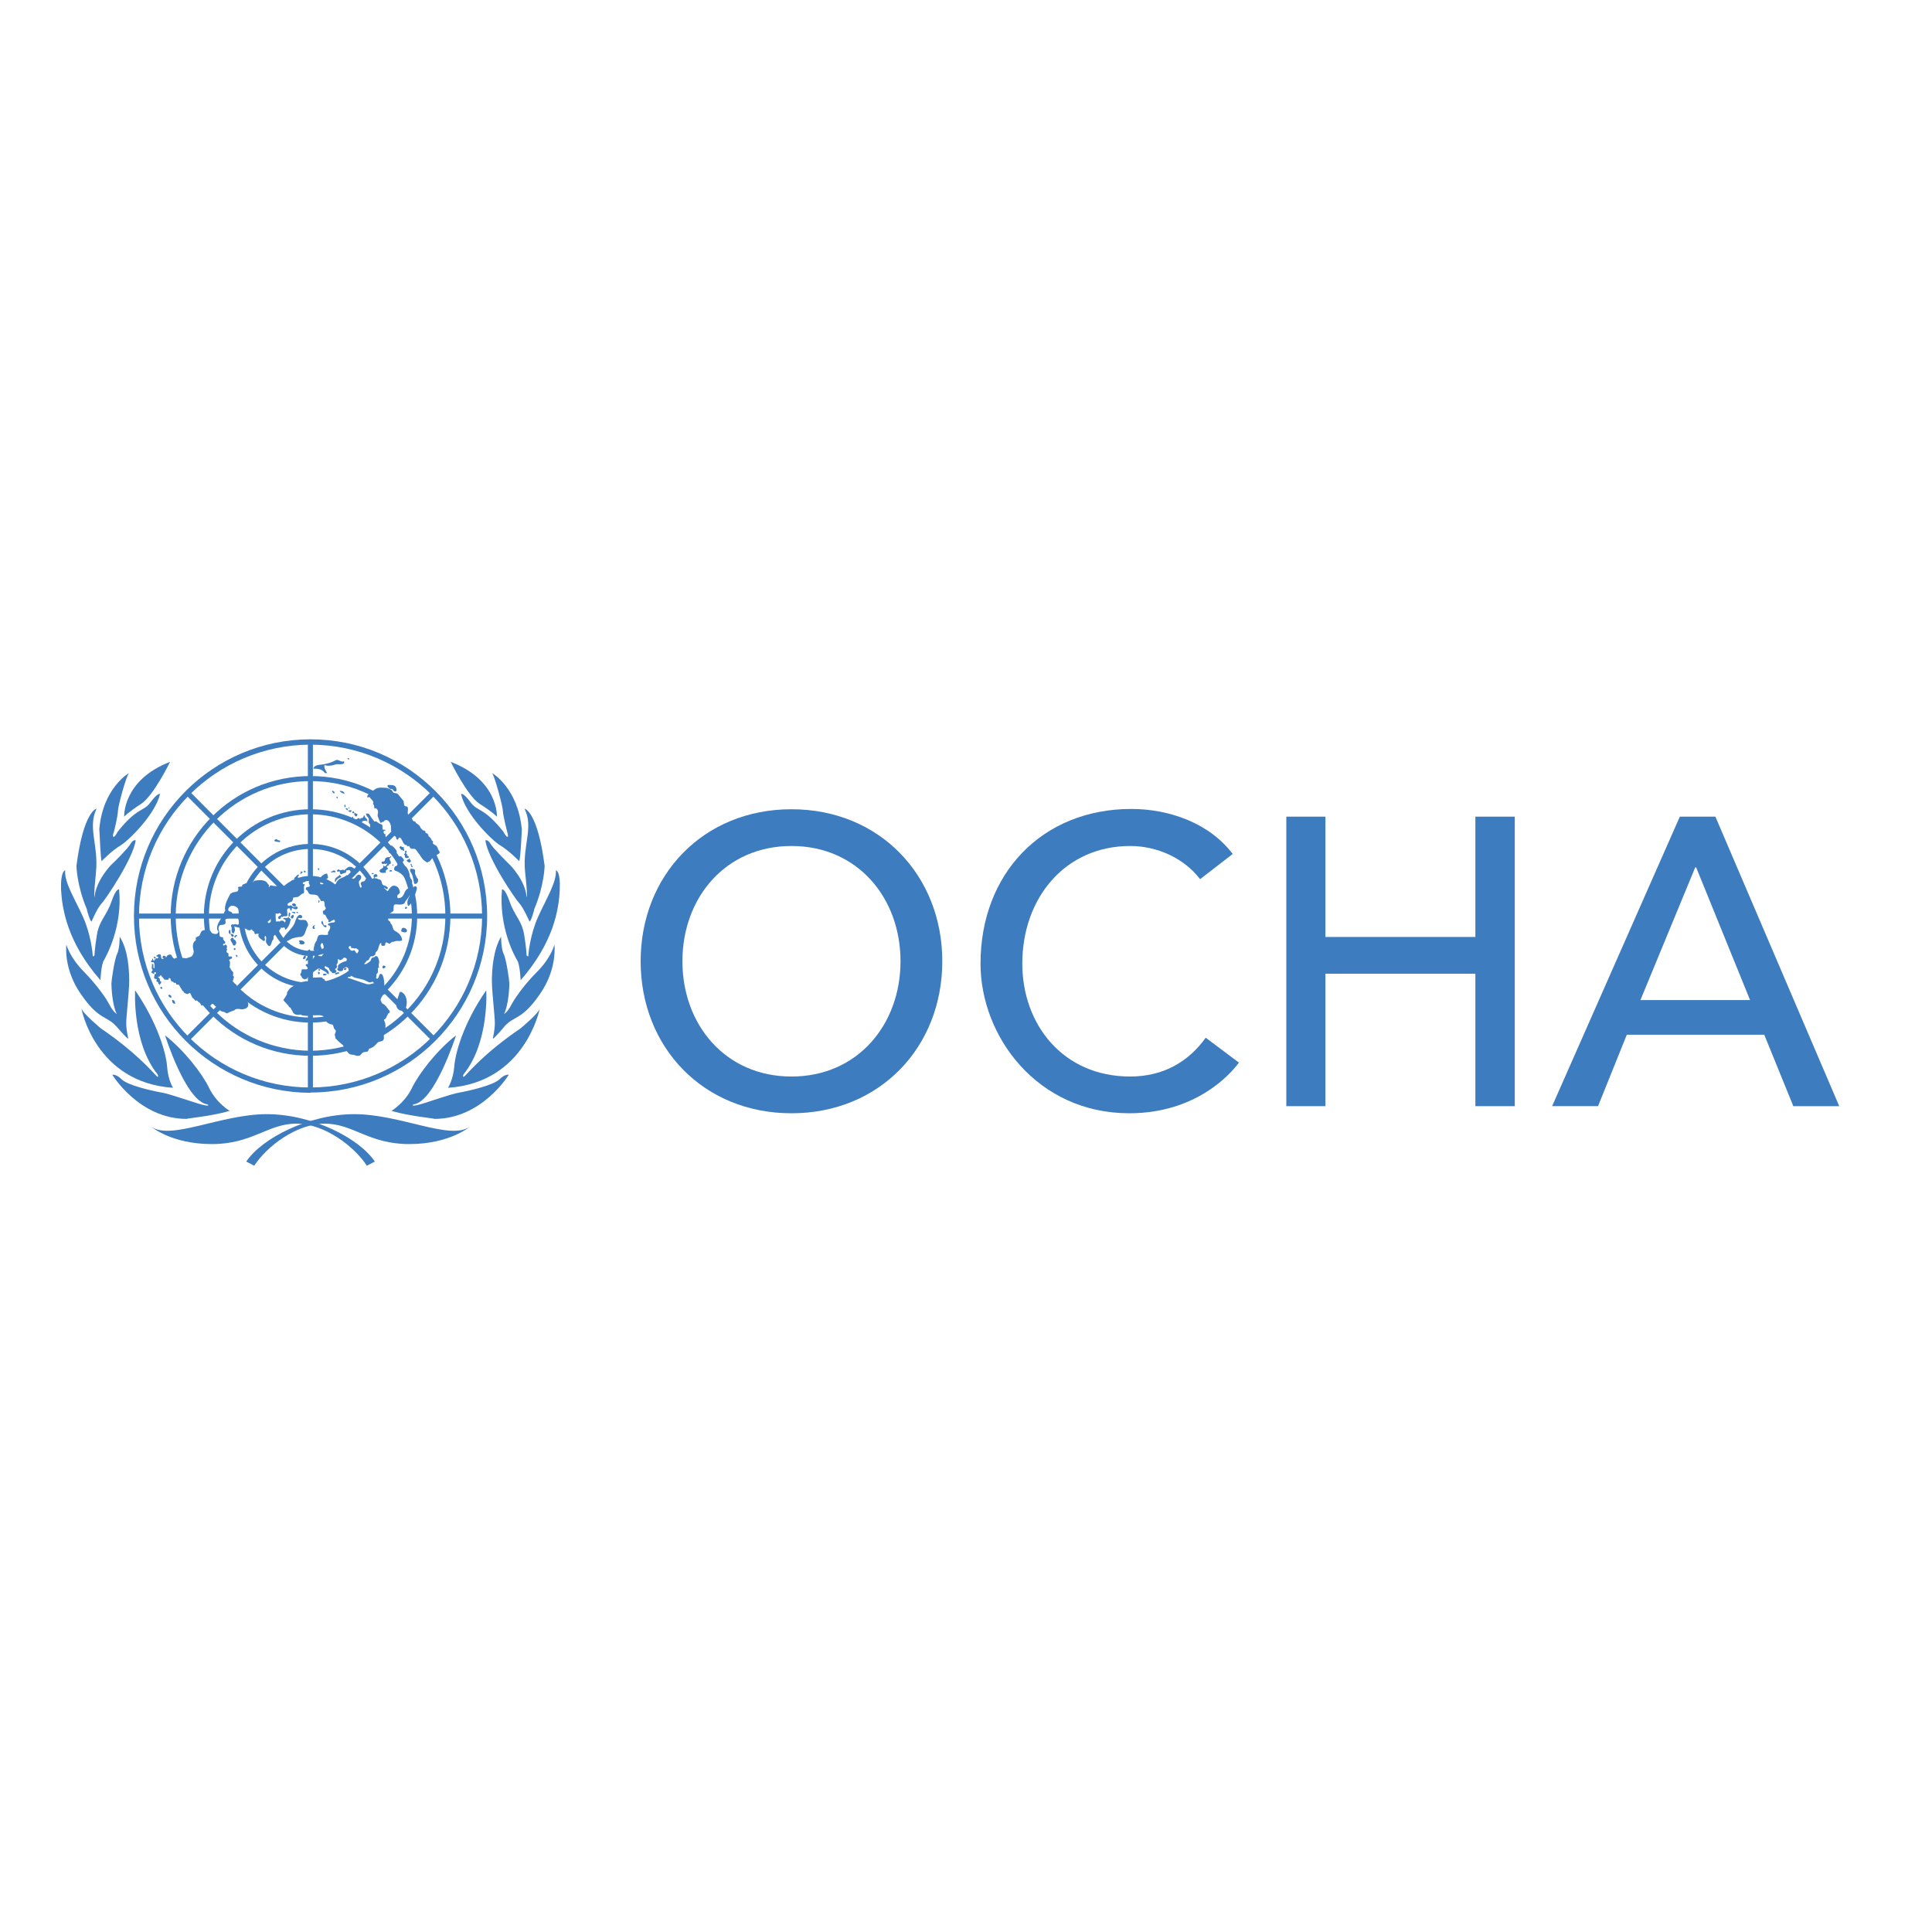 <?xml version="1.0" encoding="utf-8"?>
<!-- Generator: Adobe Illustrator 19.2.1, SVG Export Plug-In . SVG Version: 6.00 Build 0)  -->
<svg version="1.1" id="layer" xmlns="http://www.w3.org/2000/svg" xmlns:xlink="http://www.w3.org/1999/xlink" x="0px" y="0px"
	 viewBox="0 0 652 652" style="enable-background:new 0 0 652 652;" xml:space="preserve">
<style type="text/css">
	.st0{fill:#3E7CC0;}
</style>
<path class="st0" d="M216.2,324.4c0-29,21.1-51.3,50.9-51.3c29.8,0,50.9,22.4,50.9,51.3c0,29-21.1,51.3-50.9,51.3
	C237.3,375.7,216.2,353.4,216.2,324.4 M303.9,324.4c0-21.4-14.5-38.9-36.8-38.9c-22.3,0-36.8,17.5-36.8,38.9
	c0,21.4,14.5,38.9,36.8,38.9C289.4,363.3,303.9,345.8,303.9,324.4"/>
<path class="st0" d="M405,296.7c-5.5-7.2-14.6-11.2-23.6-11.2c-21.9,0-36.4,17.5-36.4,39.7c0,20.5,13.7,38.1,36.4,38.1
	c11.2,0,19.7-5,25.5-13.1l11.2,8.4c-2.9,4-14.6,17.1-37,17.1c-31,0-50.2-25.9-50.2-50.5c0-30.4,20.8-52.2,50.9-52.2
	c12.8,0,26.4,4.8,34.2,15.2L405,296.7z"/>
<polygon class="st0" points="434.1,275.6 447.3,275.6 447.3,316.2 497.9,316.2 497.9,275.6 511.2,275.6 511.2,373.3 497.9,373.3 
	497.9,328.6 447.3,328.6 447.3,373.3 434.1,373.3 "/>
<path class="st0" d="M566.9,275.6h12l41.8,97.7h-15.5l-9.8-24.1H549l-9.7,24.1h-15.5L566.9,275.6z M590.6,337.5l-18.2-44.8h-0.3
	l-18.5,44.8H590.6z"/>
<path class="st0" d="M91.3,309.1c0-7.5,6.1-13.5,13.5-13.5c7.5,0,13.5,6.1,13.5,13.5c0,7.5-6,13.5-13.5,13.5v-0.9v-0.8
	c6.5,0,11.8-5.3,11.8-11.8c0-6.5-5.3-11.8-11.8-11.8c-6.5,0-11.8,5.3-11.8,11.8c0,6.5,5.3,11.8,11.8,11.8v0.8v0.9
	C97.4,322.7,91.3,316.6,91.3,309.1"/>
<path class="st0" d="M80.5,309.1c0-13.4,10.9-24.3,24.3-24.3c13.4,0,24.3,10.9,24.3,24.3c0,13.4-10.9,24.2-24.3,24.3v-0.8v-0.9
	c12.4,0,22.6-10.1,22.6-22.6c0-12.5-10.1-22.6-22.6-22.6c-12.5,0-22.5,10.1-22.6,22.6c0,12.4,10.1,22.5,22.6,22.6v0.9v0.8
	C91.4,333.4,80.5,322.5,80.5,309.1"/>
<path class="st0" d="M68.8,309.1c0-19.9,16.1-36,36-36c19.9,0,36,16.1,36,36c0,19.9-16.1,36-36,36v-0.9v-0.8
	c18.9,0,34.2-15.3,34.2-34.3c0-18.9-15.3-34.2-34.2-34.3c-18.9,0-34.3,15.4-34.3,34.3c0,18.9,15.3,34.2,34.3,34.3v0.8v0.9
	C84.9,345.1,68.8,329,68.8,309.1"/>
<path class="st0" d="M57.6,309.1c0-26.1,21.1-47.2,47.2-47.2c26.1,0,47.2,21.1,47.2,47.2c0,26.1-21.1,47.2-47.2,47.2v-0.9v-0.8
	c25.1-0.1,45.5-20.4,45.5-45.5c0-25.1-20.4-45.5-45.5-45.5c-25.1,0-45.4,20.4-45.5,45.5c0,25.1,20.3,45.4,45.5,45.5v0.8v0.9
	C78.7,356.3,57.6,335.2,57.6,309.1"/>
<path class="st0" d="M45.2,309.1c0-32.9,26.7-59.6,59.6-59.6c32.9,0,59.6,26.7,59.6,59.6c0,32.9-26.7,59.6-59.6,59.6v-0.9V367
	c32-0.1,57.8-25.9,57.9-57.8c-0.1-32-25.9-57.8-57.9-57.9c-32,0.1-57.8,25.9-57.9,57.9c0,32,25.9,57.8,57.9,57.8v0.9v0.9
	C71.9,368.7,45.2,342,45.2,309.1"/>
<rect x="103.9" y="250.4" class="st0" width="1.7" height="46.1"/>
<polygon class="st0" points="62.7,268.2 63.9,267 96.4,299.6 95.2,300.8 "/>
<rect x="46.1" y="308.3" class="st0" width="46" height="1.7"/>
<polygon class="st0" points="62.7,350 95.2,317.5 96.4,318.7 63.9,351.2 "/>
<rect x="103.9" y="321.8" class="st0" width="1.7" height="46.1"/>
<polygon class="st0" points="113.1,318.7 114.4,317.5 146.9,350 145.7,351.2 "/>
<rect x="117.5" y="308.3" class="st0" width="46.1" height="1.7"/>
<polygon class="st0" points="113.1,299.6 145.7,267 146.9,268.2 114.4,300.8 "/>
<path class="st0" d="M95.7,313c0.5-0.1,0.4,0.4,0.6,0.7c0,0,0.1,0,0.2,0c0.8-0.8,1.3-1.8,1.5-3c0-0.1,0.2-0.2,0.2-0.2
	c-0.1-0.5-0.7-0.7-0.9-1.1c-0.3,0.8-1.1,0.1-1.7,0.5c0,0-0.1,0.2,0.1,0.3c0.2,0.1,0.5,0,0.6,0.2c0.1,0.2,0.1,0.6-0.1,0.8
	c0,0.1-0.2,0.1-0.2,0c-0.3-0.6-0.8-0.5-1.4-0.5c0.2,0.2-0.2,0.1-0.1,0.3c-0.8-0.2-1.5,0.1-2.2,0.2c-0.2,0-0.5-0.1-0.7-0.4
	c-0.3,0.3-0.6,0.8-1,0.7c-0.1-0.1-0.4-0.4-0.2-0.5c0.4-0.3,0.8-0.6,1-1c0.2-0.3,0-0.7,0.2-1c0.2-0.5,0.6-0.8,1-0.8
	c0.5,0,1.3,0.4,1.7-0.1c0.1-0.1,0.4,0.3,0.6,0.5c0.1,0.1,0,0.2-0.1,0.2c-0.3,0.3-0.7,0.3-0.9,0.7c-0.1,0.3,0,0.5,0.3,0.6
	c0.4,0.2,0.5-0.3,0.6-0.6c0.2-0.2,0.4,0,0.6,0c0-0.1,0-0.2,0-0.2c0.4-0.1,0.9-0.1,1.3-0.1c0.5,0,0.2-1,0.2-1.7c0-0.1,0-0.3,0-0.5
	c0-0.1,0-0.2,0.1-0.2c0.1-0.3,0.8-0.4,0.9-0.1c0,0.1,0,0.2,0.1,0.4c0,0.2,0.1,0.3,0.3,0.2c0.1,0,0.1-0.1,0.1-0.2
	c0.1-0.2,0-0.5,0.2-0.6c0.2-0.2,0.5,0.3,0.8,0.3c0.3,0.1,0.7,0.1,0.9-0.1c0.2-0.1,0.2-0.4,0-0.7c-0.1-0.1-0.3-0.2-0.3-0.1
	c-0.3,0.3-0.7,0.2-1,0.2c-0.3,0-0.4-0.4-0.7-0.5c-0.3-0.2-0.6,0.2-0.9,0.1c-0.3-0.2-0.5-0.4-0.3-0.7c0.1-0.1,0.3-0.3,0.5-0.4
	c0.4-0.2,0.8-0.2,1-0.5c0.2-0.3,0.3-0.6,0.3-1c0-0.2,0.2-0.2,0.3-0.2c0.5-0.2,0.9-0.1,1.3-0.2c0.5-0.2,0.8-0.6,1.2-0.9
	c0.2-0.1,0.4-0.3,0.7-0.3c0.1,0,0.2-0.3,0.2-0.3c0.1-0.7-0.1-1.4,0-2.2c0.1-0.2,0.4-0.3,0.2-0.6c0-0.1-0.4,0.1-0.4,0
	c-0.2-0.2-0.3-0.4-0.1-0.6c0.2-0.2,0.6,0,0.7-0.3c0.3-0.4,0.1-1-0.3-1.2c-0.4-0.2-0.8,0.2-1.3,0.1c0.1,0.2-0.2,0.2-0.3,0.2
	c-0.6,0.2-0.6-0.5-0.5-0.9c0-0.1,0.1-0.1,0.1-0.1c0.1,0,0.2-0.2,0.2-0.4h-0.4c-0.5,0.3-0.7,0.8-1.2,1.1c-0.1,0-0.1,0.2,0,0.2
	c0,0.1,0.1,0.2,0.2,0.1c0,0.3,0.1,0.8-0.4,0.7c-0.1,0-0.1-0.2-0.1-0.2c-0.1-0.1-0.5-0.2-0.5,0c-0.1,0.4,0.7,0.5,0.5,0.9
	c-0.3,0.5-1,0.6-1.6,0.8c-1.2,0.5-2.4,0-3.7,0.2c-0.7,0.1-1.4,0-2.1-0.2c-0.5-0.1-0.6,0.3-0.8,0.7c0-0.1,0-0.2-0.1-0.1
	c0-0.3,0.1-0.5,0.1-0.7c0-0.2-0.4-0.2-0.4-0.4c-0.8-1.6-2.9-1.3-4.4-1.1c-0.3,0-0.4,0.3-0.6,0.5c-0.3,0.3-0.7,0-1.1,0.2
	c-0.1,0.1-0.2,0.3-0.3,0.4c-0.5,0.1-1-0.4-1.3-0.1c-0.3,0.2-0.6,0.2-0.9,0.4c-0.1,0.1-0.1,0.3-0.1,0.5c0,0.1-0.2,0.1-0.3,0.1
	c-0.4,0.1-1.1-0.1-1.1,0.5h0.1c0.2,0.5-0.1,1.1-0.5,1.2c-0.5,0.2-1.1,0.1-1.6,0.4c-0.2,0.1-0.6,0.3-0.7,0.6c-0.8,1.5-1.6,3-1.7,4.7
	v0.2c0,0.1,0.2,0.2,0.2,0.2c-0.8,1.8-1.3,2.7-2.3,4.3c-0.4,0.7-0.9,2.3-0.2,2.9c0.3,0.3-0.2,1-0.7,1c-0.6,0-1.5-0.1-1.7-0.8
	c-0.1-0.3-0.6-0.4-1-0.4h0l-0.3-0.1c-0.5,0-1-0.1-1.4,0.1c-0.7,0.2-0.8,1-1.1,1.6c-0.2,0.5-1.1,0.4-1.3,0.9
	c-0.1,0.2,0.1,0.6-0.1,0.9c-0.1,0.2-0.4,0.2-0.5,0.4c0,0.1-0.1,0.3-0.2,0.4c-0.2,0.7-0.3,1.3-0.1,1.9c0,0.2,0,0.4,0.1,0.5
	c0.2,0.7,0,1.3-0.4,1.9c-0.5,0.6-1.3,0.6-2,0.9c-0.3,0.1-0.7-0.2-1.1-0.1c-0.8,0.1-1.7-0.2-2.5,0c0,0-0.2,0.1-0.3,0.2
	c-0.4,0.1-0.5-0.3-0.8-0.5c-0.2-0.3-0.3-0.7-0.5-0.8c-0.5-0.2-1.1,0.1-1.5,0.5c0.2,0,0,0.2,0.2,0.2c-0.5,0-0.9,0.5-1.4,0.7
	c-0.5,0.3-0.7-0.6-0.7-1.2c0-0.3-0.5-0.5-0.9-0.3c-0.1,0.1-0.2,0.1-0.2,0.3c-0.1,0-0.2-0.2-0.3,0c-0.4,0.4,0.3,0.4,0.5,0.6
	c0.1,0.1,0,0.3-0.2,0.4c-0.2,0.1-0.5-0.1-0.5,0c-0.1,0.3-0.3,0.4-0.5,0.3c0,0.1,0,0.1,0,0.2c0,0.1,0.1,0.1,0.1,0.1
	c-0.2,0.1-0.4,0.2-0.5,0.1c-0.2-0.1-0.1-0.4-0.2-0.6c-0.1,0-0.2,0-0.2,0.1c-0.1,0.4,0,0.5-0.4,0.6c0.1,0.1-0.1,0.4,0.1,0.5
	c0.2,0.1,0.5-0.1,0.7,0c0.3,0.3,0.3,0.8,0.4,1.3c0,0-0.1,0.1-0.1,0.1c0.1,0.2,0.1,0.9-0.2,0.6c-0.4-0.3,0.1-0.9-0.2-1.3
	c-0.1-0.1-0.3,0-0.5,0c0.3,0.6-0.3,1.3,0.3,1.9c0.2,0.3-0.7,0.6-0.3,1c0.2,0.1,0.5,0.3,0.8,0.4c0.1,0,0-0.4,0-0.4
	c0-0.2,0.5-0.3,0.6-0.1c0.1,0.1,0.1,0.3,0.1,0.5c-0.2-0.1-0.4,0-0.6,0.1c0.2,0.4-0.1,0.7-0.1,1.1c0,0.1,0.1,0.2,0.1,0.3
	c0.1,0.3,0.6,0,0.8,0.3c0.1,0.2-0.2,0.4-0.1,0.7c0.1,0.2,0.4,0.1,0.5,0.2c0.2,0.1,0.1,0.4,0.1,0.6c0.2,0,0.5,0.2,0.4,0.4
	c0.2,0.1,0.3-0.2,0.2-0.4c0.5,0,0.3-0.5,0.4-0.8c-0.2,0.1-0.2-0.2-0.4-0.1c-0.1-0.3,0-0.6-0.1-0.8c-0.1-0.3-0.5-0.3-0.6-0.7
	c0.4,0.1,0.6,0,0.8-0.4c0.1-0.2,0.4,0.1,0.5,0.3c0.1,0.1,0,0.1,0,0.2c0.3-0.1,0.3,0.2,0.4,0.3c0.3,0.2,0.3,0.5,0.6,0.6
	c0.5,0.1,0.9,0.1,1.3,0c0-0.2,0-0.4,0.1-0.5c0.2-0.2,0.3,0.2,0.6,0.2c-0.1,0.4,0.1,0.8,0.5,1c0.1,0,0.2,0,0.3,0
	c0.1,0.1,0.2,0.4,0.4,0.4c0.1,0,0.3-0.1,0.4,0c0.2,0,0.2,0.2,0.3,0.5c0,0,0.1,0.1,0.1,0.1c0.4-0.1,0.9,0,1,0.4
	c0.2,0.5,0.6,0.9,0.8,1.4c0.1,0.3,0.5,0.4,0.6,0.6c0,0.2,0.1,0.3,0.2,0.3c0.3,0.3,0.7,0.4,1.1,0.5c0.1,0,0.4-0.2,0.6-0.4
	c0.1,0,0.3,0.1,0.3,0.1c0.4,0.6,0.5,1.5,1.1,1.8c0.3,0.2,0.4,0.6,0.7,0.7c0.2,0.1,0.4-0.2,0.6,0c0.1,0.1,0.2,0.4,0.3,0.4
	c0.4,0.2,0.8,0.5,0.9,1c0,0.1,0.1,0.2,0.2,0.2c0.4,0,0.7-0.2,1,0c0.3,0.3,0.7,0.4,0.9,0.7c0.1,0.1,0.3,0.2,0.4,0.1
	c0.1-0.1,0.1-0.4,0.1-0.5c0.1-0.2,0.4-0.2,0.6-0.2c0.3-0.1,0.3-0.6,0.6-0.6c0.5-0.1,0.7,0.5,1.1,0.8c0,0,0.2,0.1,0.2,0.1
	c0.4,0.2,0.2,1,0.8,1.1c0.6,0,0.9,0.6,1.5,0.6c0.4,0.1,0.8,0.2,1.1,0.5c0.1,0.1,0.3,0.1,0.5,0c0.2-0.1,0.4-0.2,0.6-0.3
	c0.5-0.3,1.2-0.4,1.8-0.7c0.1-0.1,0.2-0.3,0.4-0.3c0.9-0.4,1.9,0.3,2.8-0.1c0.2-0.1,0.5-0.1,0.8-0.3c0.6-0.4,0.7-1.1,0.5-1.8
	c-0.4-1-0.7-2-1.4-2.8c-0.3-0.5-0.8-0.7-1.2-1.1c-0.1-0.1-0.4-0.1-0.6-0.2c-0.4-0.2-0.3-0.6-0.2-0.9c0-0.1-0.4-0.1-0.5-0.3
	c-0.1-0.2,0-0.5,0-0.7c0-0.1-0.1-0.2-0.2-0.2c-0.5-0.1-1-0.3-1.5-0.3c-0.2,0-0.3-0.1-0.5-0.2c-0.1-0.1,0-0.2,0.1-0.3
	c0.3-0.3,0.7-0.4,1.1-0.6c-0.1-0.2-0.2-0.5,0-0.5c0.2-0.2,0.1-0.6,0.1-0.8c0-0.1-0.1-0.2-0.3-0.2c0-0.5,0.3-0.9,0-1.3
	c-0.3-0.4-0.7-0.6-0.8-1.2c0-0.1-0.3-0.2-0.3-0.3c0-0.6,0.2-1.3,0.1-1.9c-0.1-0.3-0.4-0.6-0.2-0.7c0.1-0.1,0.3-0.2,0.5-0.3
	c0.4-0.1,0.6-0.5,0.3-0.7c-0.2-0.3-0.6,0-0.9-0.1c-0.1,0-0.2-0.1-0.2-0.3c-0.1-0.2,0.2-0.7-0.1-0.8c-0.2-0.1-0.4-0.2-0.5-0.4
	c-0.2-0.3,0-0.6,0.2-0.9c-0.1,0-0.1-0.2-0.2-0.1c-0.1-0.3,0.2-0.7,0.1-1c-0.1-0.3-0.3-0.6-0.7-0.5c0,0,0,0.1,0,0.1
	c-0.2,0.2-0.4,0.2-0.6,0.1c0-0.1,0-0.2,0-0.4c0.1-0.2,0.4-0.1,0.6-0.2c0.3-0.3,0-0.7-0.1-0.8c-0.4-0.4-0.6-0.7-0.5-1.3
	c-0.5,0-1.3-0.1-1.2-0.8c0-0.6-0.1-1.2-0.3-1.8c-0.1-0.4-0.1-0.9,0.2-1.2c0.1-0.1,0.2-0.3,0.3-0.3c0.6-0.1,1.4,0,1.8-0.6
	c0.2-0.4-0.3-1.1,0.1-1.4c0.6-0.5,1.6-0.2,2.4-0.6c0.2-0.2,0.2-0.5,0.1-0.8c-0.1-0.3-0.3-0.6-0.5-0.9c-0.3-0.4-0.9-0.2-1.1-0.6
	c-0.1-0.2-0.1-0.5,0-0.7c0.1-0.3,0.4-0.6,0.7-0.8c0.7-0.3,1.4-0.1,2,0.3c0.2,0.1,0.4,0.3,0.5,0.5c0.1,0.1,0.1,0.2,0.1,0.3
	c0.2,0.8,0.5,1.7,0.2,2.4c-0.1,0.3-0.4,0.4-0.4,0.8c0.2-0.2,0.3,0.1,0.3,0.2c0.1,0.5,0.5,1.3,0,1.6c-0.6,0.4-0.5-0.1-1.2,0
	c-0.3,0-0.5,0-0.5,0.2c0,0.2,0.3,0.5,0.4,0.6c1.4,0.4,2.2,0.5,3.7,0.7c0.3,0.1,0.6,0.5,0.9,0.5c0.3,0,0.6,0.2,0.9-0.2
	c0.1-0.1,0.4,0,0.4,0.1c0.1,0.3,0.2,0.3,0.4,0.4c0.5,0.2,0.3,1.4,0.9,1c0.3-0.2,0.6,0,1-0.1c-0.4,0.5-0.2,1,0.2,1.4
	c0.3,0.4,0.7,0.5,1.1,0.9c0.3,0.3,0.7,0.2,0.7-0.2c0.1-0.5-0.4-1,0.2-1.4c0.6,0.8-0.2,1.8,0.4,2.6c0,0.1,0.1,0.1,0.1,0.2
	c0.3,0.3,0.5,0.7,0.9,0.7c0.2-0.1,0.4-0.4,0.5-0.7c0-0.1,0-0.2,0.1-0.2c0-0.3,0.2-0.4,0.2-0.7c0.1-0.4,0.6-0.6,0.5-1.1
	c0-0.1,0-0.3,0-0.4c0-0.5,0.7-0.9,1.2-0.8c0.2,0,0-0.1,0.2-0.2c0.2-0.2,0.2-0.7,0.4-1c0.2-0.2,0.4-0.5,0.5-0.7
	c0.1-0.1,0.3-0.3,0.2-0.5C95.5,313.3,95.5,313,95.7,313"/>
<path class="st0" d="M78.7,312c-0.2-0.2-0.4,0-0.6,0.1c-0.2,0.1-0.2,0.4-0.1,0.5c0.1,0.2,0.2,0.4,0.2,0.6c0,0.4-0.1,0.8,0,1.2
	c0.1,0.3,0.5,0.9,0.7,0.5c0.2-0.4,0.6-1,0.3-1.6C79.1,312.9,79.2,312.2,78.7,312"/>
<path class="st0" d="M77.9,315.5c0.1,0.2,0.1,0.2,0.2,0.4c0.1,0.3,0.7,0.2,0.8,0c0-0.1,0-0.4-0.2-0.5c-0.1-0.2-0.4-0.1-0.5-0.2
	c-0.1,0-0.2-0.2-0.3-0.1C77.9,315.2,77.9,315.4,77.9,315.5"/>
<path class="st0" d="M78.9,317.1c0-0.7-0.6-0.8-0.9-0.4c-0.5,0.4,0.1,1.2,0.5,1.8c0,0.1,0.1,0.3,0.2,0.5c0.2,0.2,0.6,0.1,0.7-0.1
	c0.1-0.2,0.2-0.3,0.3-0.5C79.8,317.9,79.5,317.1,78.9,317.1"/>
<path class="st0" d="M77.7,313.9c0-0.1-0.2-0.1-0.2-0.1c-0.2,0.1-0.3,0.3-0.3,0.5c-0.1,0.3,0,0.6,0.3,0.9c0.1,0.1,0.3,0,0.3-0.2
	C77.9,314.6,77.7,314.2,77.7,313.9"/>
<path class="st0" d="M79.4,316.4c0.1-0.1,0.3-0.2,0.2-0.4c0.2,0,0.3,0,0.4-0.2c0.1-0.1-0.1-0.2-0.1-0.3c-0.3-0.1-0.6,0.3-0.8,0.5
	C78.9,316.1,79.2,316.4,79.4,316.4"/>
<path class="st0" d="M78.9,320c0,0.3,0,0.5,0.2,0.6c0.1,0,0.3,0.1,0.3-0.1c0-0.2,0.2-0.4,0-0.5c0,0-0.1,0-0.1,0
	C79.2,319.8,79.1,320.1,78.9,320"/>
<path class="st0" d="M80,323c0.1-0.2,0.3-0.5-0.1-0.7c-0.1,0-0.3,0-0.4,0C79.6,322.6,79.8,322.9,80,323"/>
<path class="st0" d="M54.2,333.1c-0.1,0-0.1,0.4,0,0.5c0.1,0.1,0.4,0.1,0.6,0.1C54.7,333.4,54.7,332.8,54.2,333.1"/>
<path class="st0" d="M56.9,335.8c-0.2,0.4,0.3,0.9,0.9,0.9c0-0.2,0.1-0.5,0-0.6C57.5,335.8,57,335.5,56.9,335.8"/>
<path class="st0" d="M58.1,337.4c-0.1,0.8,0.2,1.3,1,1.4C59.1,337.9,58.8,337.5,58.1,337.4"/>
<path class="st0" d="M99,316.6c0.7-0.2,1.5-0.4,2.3-0.4c1.8-0.1,1.7-2.3,2.6-3.8c0.2-0.3-0.1-1.1-0.4-1.5c-0.6-1-2.5,0.1-2.9-0.9
	c-0.3-0.6,1.3,0.3,1.4-0.5c0-0.2-0.1-0.6-0.3-0.6c-0.2-0.2-0.7-0.2-0.9,0c-1,0.8-1.1,2.2-1.6,3.1c-1,1.8-2.8,3-3.8,5
	c-0.1,0.3,0.1,0.5,0.3,0.6C97,318.1,97.9,316.8,99,316.6"/>
<path class="st0" d="M106.3,312.2c-0.3,0.1-0.5,0.2-0.7,0.3c-0.1,0.3-0.2,0.7,0,0.9c0.1,0.1,0.5,0.1,0.6,0c0.2-0.2-0.1-0.5-0.3-0.6
	C106.1,312.7,106.3,312.5,106.3,312.2"/>
<path class="st0" d="M100.9,318.3c0.6,0.7,2,0.5,1.9-0.2c-0.2-0.6-1.1-0.9-1.8-0.7C100.5,317.6,101.7,318.1,100.9,318.3"/>
<path class="st0" d="M102.8,323.6c0.6-0.3,0.3-0.8,0.4-1.3c-0.6,0.2-0.9,0.7-1,1.3C102.3,323.6,102.5,323.7,102.8,323.6"/>
<path class="st0" d="M110.1,312.9c0.1,0,0.1-0.5,0-0.6c-0.1-0.1-0.4,0-0.6,0c-0.3-0.1-0.3-0.3-0.4-0.6c0-0.4-0.3-0.6-0.3-1
	c-0.4,0.2-0.4,0.7-0.3,0.9C109,312.1,109.3,313.1,110.1,312.9"/>
<path class="st0" d="M100.4,307.8c-0.3-0.2-0.5,0-0.3,0.3c0.1,0.1,0.4,0,0.6,0C100.6,308.1,100.6,307.9,100.4,307.8"/>
<path class="st0" d="M52.6,323.4c0.1-0.1-0.1-0.3-0.2-0.4c-0.2-0.2-0.4,0-0.5-0.2c0,0.2,0,0.3,0.1,0.5
	C52,323.5,52.4,323.6,52.6,323.4"/>
<path class="st0" d="M55.4,323.4c0.3-0.1,0.7-0.3,0.5-0.7c0,0-0.1,0-0.1,0c-0.5-0.3-1-0.2-0.9,0.4C54.8,323.3,55.1,323.6,55.4,323.4
	"/>
<path class="st0" d="M101.6,294.9c0.1-0.3,0.6-0.3,0.5-0.7c0-0.1-0.3-0.1-0.5-0.1c-0.2,0-0.1,0.3-0.1,0.5c-0.1,0-0.2,0-0.2,0.1
	C101.3,294.9,101.5,295,101.6,294.9"/>
<path class="st0" d="M103,294.4c0.1-0.1,0.3-0.3,0.1-0.4c-0.2-0.2-0.5-0.2-0.5-0.1C102.4,294.1,102.7,294.6,103,294.4"/>
<path class="st0" d="M98.6,305.1c-0.2,0.5,0.7,1,1.1,0.8c0.3-0.2,0.2-0.8-0.2-1C99.3,304.8,98.7,304.9,98.6,305.1"/>
<path class="st0" d="M99.6,308.3c0.2-0.2,0-0.4-0.2-0.5c-0.2-0.1-0.5-0.1-0.7,0c-0.1,0-0.1,0-0.2-0.1c-0.1,0.2,0.1,0.3,0.2,0.3
	C99.1,308,99.3,308.4,99.6,308.3"/>
<path class="st0" d="M98.3,309.1c-0.2,0.1-0.2,0.6,0,0.8c0.3,0.1,0.6,0.1,0.7-0.3c0.1-0.3,0.3-0.6,0-0.8
	C98.8,308.6,98.6,308.9,98.3,309.1"/>
<path class="st0" d="M97.5,308c0,0.4-0.2,0.8-0.1,1.2c0.1,0.2,0.4,0.2,0.4,0c0.1-0.4,0-0.7,0.3-0.9c-0.1,0-0.2-0.2-0.2,0.1
	c0-0.1,0.1-0.2,0-0.2C97.8,307.9,97.7,308,97.5,308"/>
<polygon class="st0" points="102.9,330.6 103,330.6 103,330.6 "/>
<path class="st0" d="M128.6,336.6c0,0,0-0.1,0-0.1c0,0.1-0.1,0.1-0.2,0.1C128.5,336.6,128.6,336.6,128.6,336.6"/>
<path class="st0" d="M105.1,321.1c-0.2,0.1-0.1-0.1-0.2-0.2c-0.1-0.1-0.3-0.1-0.3-0.4c-0.1-0.3-0.4,0.2-0.7,0.2c0,0-0.1,0.1-0.1,0.2
	c0.3,0.4-0.1,0.5-0.3,0.7c-0.1,0.3,0.3,0.3,0.4,0.6c0.1,0.3-0.2,0.6-0.2,1c-0.1,0.1-0.2,0.2-0.4,0.5c0,0-0.2,0.3-0.1,0.5
	c0.3,0.3,0.7-0.3,1-0.4c0.3,0,0.3,0,0.5-0.2c0.3-0.2,0.6-0.3,0.7-0.6c0-0.1-0.5-0.2-0.6-0.2c0.2-0.6-0.1-0.7,0-1.4
	C104.8,321.4,105.1,321.1,105.1,321.1"/>
<path class="st0" d="M107.5,328.8c0,0,0.2,0,0.2,0c0.2-0.2,0.3-0.5,0.1-0.7c-0.1-0.2-0.5-0.2-0.5,0.1
	C107.3,328.4,107.4,328.6,107.5,328.8"/>
<path class="st0" d="M107.9,327.6c0.2,0,0.1-0.3,0-0.5c-0.1-0.1-0.3-0.1-0.3-0.1C107.4,327.4,107.5,327.7,107.9,327.6"/>
<path class="st0" d="M110.3,328.8c-0.1,0-0.1-0.1-0.1-0.1c-0.2,0-0.4-0.1-0.7-0.1c-0.1,0-0.2,0-0.4,0c0,0.2-0.1,0.5,0.1,0.6
	C109.6,329.2,110,329.2,110.3,328.8"/>
<path class="st0" d="M114.4,328.5c0.1,0,0-0.4-0.1-0.4c-0.4-0.1-0.7,0.3-1.1,0.2c0,0.1,0,0.2-0.1,0.3c0,0-0.2,0-0.2,0
	C113.4,329.1,114,328.6,114.4,328.5"/>
<path class="st0" d="M116,327c0.2,0.6,0.9,0.3,0.9-0.1c0-0.3-0.4-0.3-0.6-0.1c0-0.1,0.1-0.1,0.1-0.2C116.3,326.8,116,326.8,116,327"
	/>
<path class="st0" d="M135.4,314.1c-0.2,0.3,0.5,0.4,0.8,0.5c0.4,0.1,1,0.1,1.1-0.3c0.2-0.6-0.5-1.2-1.2-1.2
	C135.5,313.2,135.5,313.7,135.4,314.1"/>
<path class="st0" d="M135.5,334.8c-0.2-0.1-0.6-0.1-0.6,0c-0.5,2-2.3,4.8-0.1,6.1c1,0.6,2.2-0.6,2.3-1.2
	C137.5,338.1,137.3,335.7,135.5,334.8"/>
<path class="st0" d="M129.3,325.9c-0.3,0.2-0.4,0.9,0.1,0.9c0.2,0,0.4-0.1,0.6-0.3c0.2-0.2,0.1-0.5-0.1-0.5
	C129.8,325.9,129.5,325.8,129.3,325.9"/>
<path class="st0" d="M130.8,346.5c-0.2,0.3-0.1,0.8,0.2,1c0-0.3,0.5-0.7,0.1-1C131,346.3,130.9,346.4,130.8,346.5"/>
<path class="st0" d="M140.1,299.1c-0.3,0-0.4,0.1-0.5,0.2c-0.1,0.3,0,0.6-0.1,0.9c-0.7,1.8-2.7,3.4-1.8,5.5c0,0,0.1,0,0.2,0
	c0.6-0.4,0.9-0.9,1.2-1.5c0.6-1.2,1.1-2.5,1.5-3.9C140.8,299.7,140.7,299.1,140.1,299.1"/>
<path class="st0" d="M136.7,306.3c-0.2,0.3,0.2,0.5,0.4,0.4c0.2-0.1,0.4-0.5,0.2-0.6C137.1,306,136.8,306,136.7,306.3"/>
<path class="st0" d="M116.1,293.8c-0.2-0.7-0.8,0-1.3-0.1c-0.2,0-0.3-0.3-0.4-0.3c-0.2,0-0.4,0.1-0.5,0.2c-0.3,0.2-0.1,0.7,0.2,0.6
	c0.2,0,0.4-0.4,0.5-0.1c0.2,0.4,0.1,1.1,0.7,0.9c0.4-0.1,0.6-0.4,1.1-0.4c0.4,0,0.5-0.5,0.4-0.8c0.4,0,1-0.4,1.3,0
	c0.1,0.1,0.2,0.4,0.3,0.6c0.1,0.3,0.4,0.4,0.8,0.4c0.4-0.1,0.8-0.1,1.1-0.4c0.3-0.4,0.3-0.8-0.1-1.1c-0.2-0.1-0.4,0-0.6-0.1
	c-0.3-0.2-0.6-0.5-0.9-0.6C117.5,292.2,116.8,293.2,116.1,293.8"/>
<path class="st0" d="M119.6,294.7c-0.1,0-0.2,0-0.4,0c0,0,0,0,0,0H119.6z"/>
<path class="st0" d="M112,294.4c0.4-0.1,0.8-0.1,1.2,0v-0.1c0-0.7-0.7-0.6-1.1-0.3c0,0,0,0.1,0,0.1c-0.1,0.1-0.3,0-0.4,0
	C111.6,294.3,111.8,294.5,112,294.4"/>
<path class="st0" d="M113.5,297.1c0.4-0.6,1.1-0.9,1.7-1.2c0,0,0-0.1,0-0.2c0,0,0,0.1-0.1,0.2c-0.1-0.3-0.4-0.5-0.6-0.7
	c0,0.3-0.3,0.5-0.5,0.6c-0.3,0.2-0.8,0.5-0.9,0.9c-0.1,0.3-0.2,0.7,0.1,1C113.3,297.6,113.4,297.2,113.5,297.1"/>
<path class="st0" d="M107.3,293.1c0,0.2-0.1,0.4,0.2,0.5c0.3,0.1,0.3-0.4,0.2-0.5C107.5,293,107.3,292.9,107.3,293.1"/>
<path class="st0" d="M92.8,283.9c0.5,0.2,1.1,0.2,1.5,0.3c0.1,0,0.4-0.3,0.2-0.5c-0.3-0.2-0.7,0-1-0.4l-0.2-0.1
	c-0.4-0.1-0.5,0.3-0.8,0.5C92.5,283.8,92.8,283.9,92.8,283.9"/>
<path class="st0" d="M129.7,290.6c-0.2,0.2-0.5,0.1-0.8,0.2c-0.2,0.1-0.1,0.4-0.1,0.5c0.3,0.5,0.7,0.2,1.1,0.1
	c-0.1,0.2,0.1,0.1,0.2,0.2c0.2,0.1,0.3-0.4,0.5-0.2c0,0,0,0.3,0,0.3c-0.3,0.2-0.3,0.5-0.5,0.6c-0.2,0.1-0.5,0.1-0.6-0.2
	c0,0-0.2,0-0.2,0h0.1c-0.1,0.2,0,0.6-0.1,0.7c-0.5,0.4-1.6,0.8-1.1,1.4c0.4,0.5,1.2,0.4,1.9,0.3c0.1,0,0.2-0.1,0.1-0.2
	c-0.1-0.7,0.3-0.7,0.7-1.1c0.2-0.1-0.1-0.3-0.3-0.5c-0.2-0.1,0-0.5,0.2-0.5c0.3,0,0.3-0.3,0.5-0.2v-0.4c0.4,0.1,0.7-0.2,0.6-0.6
	c-0.1-0.5-0.5-0.8-0.4-1.3c0-0.2,0.2-0.3,0.4-0.4c0.1,0,0.2-0.2,0.1-0.3c-0.1-0.1-0.2,0-0.2,0c0,0.2-0.2,0.1-0.2,0.2
	c-0.4,0.1-0.8,0-1.2,0.2C129.8,289.7,130,290.3,129.7,290.6"/>
<path class="st0" d="M125.4,294.7c0,0.5,0.6,0.3,0.8,0.1c-0.2,0.1-0.1-0.2-0.2-0.2C125.9,294.6,125.7,294.7,125.4,294.7"/>
<path class="st0" d="M131.5,293.8c-0.3,0.4,0.5,0.4,0.8,0.2c0,0,0,0,0-0.1c0-0.1,0-0.1-0.1-0.2C131.9,293.6,131.6,293.6,131.5,293.8
	"/>
<path class="st0" d="M132.7,291.8c-0.1-0.1-0.3,0-0.4,0c0.2,0.1,0.2,0.4,0.5,0.4c0-0.1,0-0.1,0-0.2
	C132.7,291.9,132.8,291.8,132.7,291.8"/>
<path class="st0" d="M123.7,275.4c0.4,0.2,0.6,0.5,0.7,0.9c0.2,0.4-0.1,1,0.1,1.4c0.1,0.2,0.2,0.3,0.3,0.4c0.2,0.2,0,0.6,0.1,0.9
	c0.1,0.6,0.2,1.1,0.3,1.7c0.2-0.1,0.2,0.3,0.5,0.2c0,0.3,0.1,0.6,0.2,0.9c0.1,0.3,0.5,0.2,0.8,0.4c0.4,0.5,0.8,1.1,1.3,1.4
	c0.2,0.1,0.4,0.1,0.5,0.3c0,0.1,0,0.2,0.1,0.2c0.8,0.2,1.8,0.5,1.4,1.5c0.3-0.2,0.7-0.4,0.8-0.7c0.2-0.6,0.3-1.2,0-1.8
	c-0.2-0.3-0.6-0.4-0.7-0.8c-0.1-0.2,0-0.5,0-0.6c0-0.3-0.4-0.2-0.5-0.4c-0.2-0.4-0.3-1.1,0.5-1c0,0-0.1-0.2-0.1-0.3
	c-0.2,0-0.5,0-0.7,0c-0.2,0-0.2-0.3-0.2-0.4c-0.1-0.4,0.1-1-0.2-1.3c-0.4-0.2-0.8-0.3-1.1-0.5c-0.3-0.2-0.5-0.4-0.8-0.6
	c-0.2-0.1-0.5,0.2-0.7,0c-0.6-0.7-1.1-1.5-1.7-2.4c-0.2-0.3-0.7-0.3-1.1-0.2c-0.1,0,0,0.2-0.1,0.2c0.1,0,0.1,0,0.2,0
	C123.8,275.2,123.7,275.4,123.7,275.4"/>
<path class="st0" d="M120,276.8c-0.3,0.4-0.2,0.9,0.1,1c0.4,0.2,1,0.2,1.5,0.1c0.3,0,0.4-0.3,0.6-0.6c0.3-0.4,1-0.2,1.5-0.4
	c-0.1,0.3,0.2,0.3,0.3,0.4c0-0.3,0-0.8-0.3-1c-0.5-0.3-0.5-0.7-0.7-1.1c-0.1-0.1-0.3,0.1-0.3,0.2c0,0.7-0.6,0.6-1.1,0.8
	c0,0,0,0.2,0,0.2c0,0-0.1,0-0.2,0c-0.1-0.1-0.1-0.1-0.1-0.3c-0.3,0-0.6,0-0.7,0.2C120.4,276.5,120.1,276.5,120,276.8"/>
<path class="st0" d="M110.4,260.9c-0.4-0.8-1.1-1.6-0.9-2.7c1.3,0.4,2.4,0.2,3.7-0.2c0.9-0.3,2,0.2,2.9-0.4c0.1-0.1,0-0.4,0-0.7
	c-1.1,0.5-1.9-0.9-2.9-0.3c-1.2,0.7-2.5,1-3.8,1.3c-1,0.2-3.5,0.1-3.6,1.5c1.4,0,2.8,0.1,3.7,1.3C109.6,261,110.1,260.9,110.4,260.9
	"/>
<path class="st0" d="M114.6,266.9c0.4,0.6,1,0.8,1.6,1c0.1-0.3-0.1-0.5-0.3-0.7C115.5,266.9,115.1,266.9,114.6,266.9"/>
<path class="st0" d="M113.6,268.9c-0.2,0.1,0,0.4,0.2,0.6C113.9,269.3,114.2,268.7,113.6,268.9"/>
<path class="st0" d="M112.7,267.7c0.1,0,0.2,0,0.2,0c0,0,0-0.1,0-0.2c0-0.5-0.5-0.6-0.8-0.6c0,0.1,0,0.3,0,0.3
	C112.3,267.4,112.4,267.6,112.7,267.7"/>
<path class="st0" d="M116.3,272.4c0,0,0.2,0.1,0.2,0c0.1-0.1,0.2-0.2,0.1-0.4v0.1c-0.1-0.1,0.1-0.4-0.1-0.5c-0.1,0-0.2,0-0.2,0
	C116.1,271.8,116.3,272.1,116.3,272.4"/>
<path class="st0" d="M117.6,272.4c0,0.2,0,0.3,0.1,0.5c0.1,0,0.2,0,0.2-0.1c-0.1-0.1-0.1-0.2-0.1-0.3
	C117.9,272.2,117.6,272.5,117.6,272.4"/>
<path class="st0" d="M117.1,273.4c0.1,0.2,0.2,0,0.3-0.3c0,0,0,0,0-0.1c0,0,0.1,0,0.1,0.1c0,0-0.1-0.1-0.1-0.1
	c-0.2-0.2-0.5-0.4-0.7-0.2C116.5,273.1,117,273.1,117.1,273.4"/>
<path class="st0" d="M117.6,273.5c0.1,0.1-0.2,0-0.1,0.1c0.2,0.4,0.7,0.5,0.9,0.4c0.2-0.1,0.3-0.4,0.2-0.5c-0.2-0.2-0.6,0-0.9,0
	H117.6z"/>
<path class="st0" d="M119.5,274.4c0.2-0.1,0-0.2,0-0.3c-0.1-0.2-0.2-0.4-0.4-0.3c-0.1,0.1-0.3,0.4-0.1,0.6
	C119.1,274.4,119.3,274.5,119.5,274.4"/>
<path class="st0" d="M120.1,275.5c0.1,0.1,0.3-0.1,0.4-0.2c0,0,0-0.2,0-0.2c0.1,0,0.1,0,0.1-0.1c0.1-0.1,0-0.3-0.1-0.4
	c-0.1,0-0.3,0.1-0.4,0c0,0,0,0,0-0.1c-0.1-0.1-0.3-0.2-0.4-0.1c-0.2,0.2-0.2,0.4-0.1,0.6C119.7,275.2,119.9,275.4,120.1,275.5"/>
<path class="st0" d="M119,276.4c0.1,0,0.2-0.1,0.2-0.2c0-0.2,0-0.3,0-0.5c0-0.1-0.1-0.1-0.2-0.1c-0.1,0.1-0.1,0.3-0.2,0.3
	C118.7,276.2,118.8,276.4,119,276.4"/>
<path class="st0" d="M117.9,256.2C117.9,256.2,117.8,256.2,117.9,256.2c-0.1-0.1,0-0.2,0-0.2c-0.2-0.2-0.5-0.1-0.7-0.1
	C117.4,256.2,117.6,256.4,117.9,256.2"/>
<path class="st0" d="M131.6,266.2c0.2,0.2,0.7-0.1,0.9,0.2c0.2,0.2,0.4,0.7,0.8,0.7c0.3,0,0.4-0.1,0.5-0.3c0.1-0.7-0.2-1.4-0.8-1.7
	c-0.6-0.2-1.3-0.2-1.9-0.2c-0.4,0-0.4,0.5-0.2,0.7C131,265.7,131.3,265.9,131.6,266.2"/>
<path class="st0" d="M148.2,287.2c-0.4-0.5-0.5-1.2-0.8-1.6c-0.3-0.4-0.9-0.5-1.3-0.9c-0.1-0.2,0.2-0.7-0.1-0.9
	c-0.2-0.1-0.3-0.2-0.4-0.4c-0.2-0.6-0.5-0.9-1-1.2c0.1-0.7-0.5-1-1.1-1.2c0,0,0.1-0.2,0.1-0.3c0-0.3-0.4-0.4-0.6-0.4
	c-0.1-0.1-0.2,0-0.3-0.1c-0.3-0.4-0.8-0.7-0.9-1.1c-0.2-0.6-0.8-0.9-1.3-1.3c-0.2-0.1-0.4-0.6-0.4-0.6c-0.4,0-0.8,0-0.9-0.4
	c-0.1-0.7-0.7-1.2-1.2-1.6c-0.8-0.6-0.1-1.8-0.4-2.7c-0.1-0.4-0.5-0.4-0.8-0.4c-0.1,0-0.2-0.1-0.3-0.2c-0.3-0.6-0.1-1.2-0.4-1.7
	c-0.6-0.8-1.2-1.4-1.8-2.2c-0.4-0.4-0.9-0.3-1.3-0.4c-0.1,0-0.2-0.1-0.3-0.2c-0.1-0.1-0.2-0.3-0.3-0.5c-0.3-0.4-0.8-0.6-1.3-0.8
	c-0.8-0.4-1.7-0.2-2.6-0.3c-0.7,0-1.5,0.2-2,0.6c-0.6,0.5-1.3,0.7-2.1,0.9c-0.3,0.1,0.1,0.4,0,0.7c-0.2,0.3-0.6,0.6-0.4,0.9
	c0.1,0-0.2,0-0.1,0.1c0.1,0.2,0.5,0,0.7,0c0.3,0,0.4,0.4,0.5,0.5c0.4,0.4,0.7,0.7,0.9,1.2c0.1,0.1-0.2,0.5-0.1,0.6
	c0.4,0.5,0.4,0.9,0.4,1.4c0,0.2,0.5,0,0.6,0.1c0.6,0.3,0.8,1.2,0.6,1.8c-0.1,0.3-0.1,0.8,0.1,1.2c0.3,0.6,0.4,1.5,1,2
	c0.1-0.2,0.3-0.5,0.4-0.4c0.5,0.1,0.5-0.3,0.8-0.5c1-0.6,1.8,0.6,2,1.4c0.3,0.7,0,1.7,0.3,2.4c0.3,0.7,0.7,1.3,1.4,1.6
	c0.1,0.1,0.2,0.5,0.3,0.8c0.1,0.2,0.2,0.4,0.5,0.2c0.2-0.1,0.1-0.4,0.4-0.6c0.2-0.1,0.4,0.1,0.6,0.2c0.6,0.8,0.8,2.4,2,2.3
	c0,0.2,0.1,0.3,0.2,0.4c0.3,0.1,0.5-0.3,0.6,0c0.2,0.3,0.3,0.6,0.6,0.8c0.4,0.1,0.9,0,1.3,0.1c0.3,0.1,0.5,0.4,0.7,0.7
	c0.1,0.2,0.3,0.4,0.4,0.6c0.8,0.8,1.2,2.1,2.2,2.7c0.3,0.2,0.6,0.6,1.1,0.5c0.1,0,0-0.2,0.2-0.2c0.4,0,0.7-0.4,0.8-0.6
	c0.3-0.4,0.8-0.8,1.3-1.1c0,0,0-0.2,0-0.2c0.4-0.3,0.9-0.4,1.2-0.7C148.6,287.9,148.4,287.4,148.2,287.2"/>
<path class="st0" d="M132,285.3c0.1,0,0.2,0.1,0.3,0.1c0.1,0,0.2,0,0.2,0L132,285.3z"/>
<path class="st0" d="M131.2,287.6c0.2,0.3,0.5,0.3,0.8,0.5c0.3,0.2,0.4,0.6,0.7,0.8c0.6,0.3,0.3-0.6,0.6-0.9c0.1-0.1,0.4,0,0.5-0.1
	c0.3-0.5-0.1-1.1-0.5-1.5c-0.3-0.3-0.6-0.8-1.1-1c-0.2-0.1-0.5-0.1-0.6,0.2c-0.2,0.4,0,0.9-0.2,1.3
	C131.4,287.1,131.2,287.4,131.2,287.6"/>
<path class="st0" d="M134.3,289.5c-0.2,0.7-0.1,1.5-0.2,2.4c-0.1,0.4-0.7,0.3-0.9,0.7c-0.1,0.2-0.2,0.5-0.2,0.8
	c0.1,0.5,0.7,0.5,1.1,0.7c1,0.5,1.9,1.2,2.5,2.2c0.2,0.3,0.3,0.8,0.6,1.1c0.3,0.3,0.8,0.3,0.9,0.8c0,0.2,0.4,0.3,0.6,0.2
	c0.5-0.4,0.5-1.2,0.1-1.7c-0.2-0.2-0.5-0.5-0.5-0.8c0-1.1-0.4-2.1-1-3.1c-0.4-0.5-1-0.8-1.4-1.3c0-0.1-0.2-0.3-0.1-0.4
	c0.1-0.3,0.4-0.4,0.5-0.7c0.1-0.6-0.6-0.8-0.7-1.3c0,0-0.2,0-0.3,0l0.3,0.1C135.1,288.8,134.5,289,134.3,289.5"/>
<path class="st0" d="M140.1,294.9c-0.1-0.3,0-0.7,0-1c0-0.6-0.7-0.7-1.2-0.7c-0.2,0-0.5-0.1-0.5,0.2c0,0.2,0,0.5,0.1,0.8
	c0.9,1.1,0.9,2.6,1.3,3.9c0.1,0.5,1,0.1,1.2-0.5c0.1-0.3,0.1-0.6,0.1-0.8c-0.1-0.3-0.4-0.5-0.5-0.8
	C140.4,295.6,140.2,295.3,140.1,294.9"/>
<path class="st0" d="M138.7,291.5c-0.4,0.3,0.2,0.7,0.1,1.1h0.2c0.3,0.1,0.3-0.2,0.3-0.3c-0.5,0-0.4-0.5-0.4-0.8
	C138.8,291.5,138.7,291.4,138.7,291.5"/>
<path class="st0" d="M138.4,290.3c0-0.3,0-0.5-0.3-0.6c-0.1,0.4-0.5,0.3-0.7,0.5c-0.3,0.2,0,0.6,0.3,0.7c0.1,0,0.1,0.1,0.1,0.1
	c0.6,0.2,1-0.2,0.8-0.8C138.7,290.3,138.5,290.3,138.4,290.3"/>
<path class="st0" d="M136.4,288.4c0.5,0.3,0,0.8,0.4,1c0.3,0.2,0.8,0.3,1.1,0c0.2-0.2,0-0.5-0.4-0.6c-0.2,0-0.2-0.3-0.1-0.6
	c-0.1,0-0.2-0.1-0.3-0.1c-0.4-0.3,0.4-0.5,0.1-0.8c-0.1-0.1,0-0.2-0.1-0.2c-0.1-0.1-0.3,0-0.4,0.2c-0.1,0.2,0.1,0.4,0,0.6
	C136.7,288.1,136.2,288.3,136.4,288.4"/>
<path class="st0" d="M136.2,285.9c-0.2-0.1-0.6,0.1-0.8-0.3c0,0-0.2,0-0.3,0c-0.1,0-0.1,0.1-0.1,0.1c-0.1,0.2-0.3,0.3-0.1,0.5
	c0.2,0.2,0.3,0.3,0.4,0.5c0.1,0.3,0.5,0,0.6,0.2c0.1,0.2,0.3,0.3,0.4,0.2c0.2-0.1,0-0.4,0.1-0.6c-0.1,0.1-0.1-0.2-0.2-0.1
	C136.3,286.2,136.4,286,136.2,285.9"/>
<path class="st0" d="M107.5,304.6h0.2c0-0.1,0-0.2,0.1-0.3c0.1-0.2,0-0.3-0.1-0.4c-0.1-0.2-0.4,0-0.3,0.3h0.2
	C107.4,304.3,107.4,304.4,107.5,304.6"/>
<path class="st0" d="M139.1,299.5c-0.5-0.2-1,0.1-1.5,0.4c-1,0.5-1.1,1.8-1.7,2.5c-0.4,0.5-0.9,0.7-1.5,0.7c-0.1,0-0.3-0.1-0.3-0.3
	c0-0.3-0.1-0.6,0.1-0.8c0.2-0.1,0.4-0.3,0.6-0.5c0.3-0.4,0.1-0.9-0.1-1.3c-0.2-0.9-1.2-1.4-2-1.3c-0.8,0.2-1.4,1.1-1.8,1.8
	c0,0-0.2,0-0.2,0c-0.3-0.4-0.8-0.6-1-1c-0.1,0-0.1-0.1,0-0.2c0.3,0.2,0.6,0.7,1,0.5c0.4-0.2,0.1-0.7-0.2-0.8
	c-0.3-0.1-0.6-0.4-0.9-0.4c-0.3,0-0.6-0.4-0.7-0.7c-0.1-0.5-0.2-1.1-0.6-1.2c-0.4-0.2-0.8-0.2-1.3-0.5c-0.2-0.1-0.4,0.1-0.6,0
	c0.1-0.1,0-0.4,0.1-0.4c0.5-0.1,1.2-0.1,0.8-0.6c-0.1-0.3-0.4-0.6-0.8-0.3c-0.1,0-0.3,0-0.3,0.2c-0.1,0.1-0.1,0.2-0.1,0.3
	c-0.1,0.2,0.2,0.6,0,0.8c-0.3,0.2-0.8,0.2-1.2,0.5c0,0-0.2,0-0.3,0c-0.4-0.1-0.9-0.5-1.1-0.4c-0.2,0.3-0.3,0.7-0.6,0.9
	c-0.3,0.1-0.6,0.1-0.9,0.3c-0.5,0.2-0.2,0.8,0,1.3c0.1,0.1,0,0.4-0.1,0.5c-0.3,0.2-0.4-0.2-0.5-0.4c-0.1-0.4-0.3-0.9-0.3-1.4
	c0-0.5,0.6-0.8,0.7-1.2c0.1-0.3,0.2-0.6,0-0.9c-0.2-0.3-0.6-0.5-0.9-0.4c-0.8,0.2-1.1,1.7-2,1.3c-0.4-0.2-0.8-0.6-1.3-0.9
	c-0.3-0.2-0.6-0.4-0.8-0.1c-0.6,0.5-1.4,0.7-2,1c-0.6,0.3-1.1,0.9-1.4,1.6c-0.4,0.8-1.8,1.2-2.3,0.3c-0.2-0.5-0.7-0.8-1.2-0.8
	c-0.5,0.1-0.6,0.7-1.1,0.8c-0.4,0.1-0.6-0.1-0.8-0.3c0-0.1,0-0.2,0-0.2c0.7-0.6,1.4-1,2.3-1.3c0.4-0.2,0.5-0.6,0.3-1
	c0-0.1,0-0.2-0.1-0.3c0-0.2-0.1-0.5-0.1-0.5c-1.1,0.1-2,0.8-2.5,1.8c-0.1,0.1-0.1,0.3-0.2,0.3c-0.7-0.1-1.4,0.3-1.9-0.1
	c-0.1-0.1-0.3-0.8-0.4-0.8c-0.3,0.3-0.4,0.6-0.7,1c-0.1,0.1-0.2,0.2-0.4,0.4c-0.4,0.6,0.4,1.2,0.2,1.7c-0.1,0.2-0.8,0.2-1.1,0.4
	c-0.2,0-0.2,0.4-0.2,0.6c0,0.2,0.2,0.2,0.4,0.3c0.4,0.4,0.4,1,0.9,1.3c0.6,0.3,1.3,0.1,2.1,0.3c0.5,0.1,0.8,0.4,1,0.9
	c0.1,0.3,0.5,0.4,0.5,0.8c0,0.2,0.2,0.3,0.4,0.4c0.2,0.1,0.5-0.2,0.7,0c0.3,0.1,0.2,0.5,0.3,0.7c0.1,0.5-0.1,1,0.4,1.5
	c0.2,0.2-0.2,0.7-0.4,0.9c-0.1,0.1-0.4,0.1-0.5,0.2c-0.1,0.4,0,0.8,0.2,1.2c0.2,0.2,0.4,0,0.5,0.1c0.4,0.5,0.5,1,0.8,1.4
	c0.1,0.2,0.3,0.4,0.5,0.5c-0.2,0-0.3,0.3-0.2,0.4c0.1,0.1,0.4,0.3,0.6,0.1c0.2-0.2,0.5-0.3,0.8-0.5c0.2-0.2,0.4-0.1,0.6-0.2
	c0.2,0.2,0.3,0.5,0.2,0.7c-0.4,0.4-1.1,0.1-1.5,0.4c-0.3,0.1-0.6,0.1-0.8,0.3c-0.1,0.2,0,0.5,0.3,0.5c0.9,0.2,0.2,1.6-0.3,2.3
	c-0.1,0.1,0,0.4,0,0.7c0,0.1-0.2,0.2-0.3,0.2c-0.9,0.1-1.8-0.2-2.7,0.1c-0.3,0.1-0.4,0.5-0.6,0.8h0.2c-0.2,0-0.2,0.3-0.3,0.4
	c-0.1,0.1,0,0.5-0.1,0.6c-0.8,0.9-0.9,2-1.1,3c0,0.3,0.4,0.5,0.6,0.5c0.2,0,0.5-0.2,0.7-0.2c0.4,0,0.3,0.7,0.5,1
	c0.2,0.3,0.8,0.4,0.8-0.1c0.1-0.4,0.1-0.8,0.2-1.1c0.1-0.4-0.3-0.8-0.4-1.2c-0.1-0.4,0.1-0.7,0.3-1c0.2-0.1,0.4,0,0.5,0.3
	c0.1,0.2,0.1,0.5,0.2,0.8c0.1,0.3-0.1,0.6,0,0.8c0.2,0.2,0.2,0.5,0.2,0.7c0,0.1-0.2,0.2-0.2,0.4c-0.1,0.3,0.1,0.7-0.2,0.8
	c-0.3,0.2-0.2,0.6-0.6,0.6c-0.7,0-1.6-0.3-1.4-1.1c-0.3,0-0.6,0-0.7,0.2c-0.2,0.3,0,0.8-0.2,1.1c-0.3,0.3-0.4,0.7-0.7,1
	c-0.1,0.1,0.1,0.1,0,0.3c-0.4,0.5-0.8,0.6-1.3,1c0,0,0,0,0,0.1c-0.3,0.2-0.8-0.1-0.9,0.2c-0.2,0.4,0.4,0.7,0.6,1
	c0.1,0.3,0.1,0.6-0.3,0.6c-0.5,0.1-1,0-1.6,0c0,0.2-0.1,0.1-0.1,0.2c-0.1,0.5,0,0.9-0.4,1.3c-0.2,0.3,0.1,0.7,0.3,0.9
	c0.2,0.3,0.3,0.7,0.6,0.8c0.2,0,0.4,0.3,0.6,0.2c0.5-0.1,0.8-0.3,1-0.8c0.1-0.3,0.5,0,0.9,0c0.1,0,0.3-0.1,0.3-0.2
	c0.2-0.3,0-0.7,0.1-0.9c0.5-0.5,1-1,1.7-1.4c0.2-0.2,0.5-0.4,0.9-0.3c0.2,0.1,0.4,0.2,0.7,0.3c0.2,0.1,0.5,0.3,0.7,0.4
	c0.1,0.1,0.3,0.1,0.4,0.2c0.4,0.2,0.7,0.7,1.2,1c0.1,0,0-0.2,0.2-0.1c0-0.4-0.1-0.8-0.3-1.1c-0.3-0.4-0.7-0.6-1.1-0.9
	c-0.1-0.1-0.1-0.4,0.1-0.6c0-0.1,0.2-0.1,0.2,0c0.3,0.2,0.5,0.2,0.8,0.4c0.5,0.2,0.4,1,0.9,1.3c0.3,0.1,0.4,0.5,0.7,0.6
	c0.4,0.1,1,0,1.2-0.5c0.2-0.3-0.1-0.4-0.3-0.6c-0.4-0.3,0.2-0.4,0.4-0.7c0.3-0.4,0-0.7,0-1.1c0-0.2,0.1-0.3,0.2-0.3
	c0,0,0-0.1,0.1-0.1c0.2-0.5,0-1,0.2-1.4c0.1-0.1,0.2-0.1,0.2,0c0.1,0.2,0.4,0.4,0.6,0.3c0.4-0.1,0.7-0.3,0.9-0.6
	c0.3-0.4,1-0.2,1.2,0.2c0.1,0.3,0,0.7-0.3,0.8c-0.8,0.1-1.5,0.5-2.1,0.9c-0.1,0.1-0.2,0.1-0.2,0.2c-0.3,0.2-0.5,0.5-0.3,1
	c0,0.2-0.2,0.4-0.4,0.6c0.3,0.1,0.3,0.5,0.6,0.6c0.5,0.1,1,0.1,1.4-0.2c0.1-0.2,0.2-0.4,0.1-0.7c0.3,0,0.6-0.3,0.9-0.4
	c0.7-0.1,1.1,0.7,0.9,1.3c0,0.1-0.2,0.1-0.3,0.2c-0.4,0.6-0.6,1.2-1.2,1.4c-0.9,0.5-2,0.3-2.8,0.8c-0.3,0.2-0.4,0.7-0.9,0.9
	c-0.4,0.1-0.9,0.3-1.3,0v0.1c0,0.3-0.9,0.1-1.4-0.1c-0.1,0-0.1-0.5-0.3-0.6c-0.2-0.1-0.5,0-0.5-0.1c-0.1-0.1,0-0.3-0.1-0.4
	c-1.1-0.2-2.1,0.1-3.1,0c-0.3,0-0.2,0.4-0.5,0.5c-0.2,0.1-0.4,0.3-0.6,0.4c-0.4,0.2-0.9,0.5-1.4,0.3c-0.5,0.2-0.9,0.2-1.3,0.3
	c-0.7,0.1-1.1,0.7-1.6,1.1c-0.4,0.3-0.9,0.3-1.4,0.3c-0.1,0-0.1,0.2-0.2,0.2c-0.7,0.2-1.4,1.1-1.8,1.9c-0.1,0.2,0,0.5-0.1,0.7
	c-0.4,0.6-0.6,1.2-1.1,1.7c-0.1,0.1-0.1,0.2,0,0.3c0.6,0.8,1.3,1.3,1.9,2.2c0.1,0.2,0.4,0.2,0.5,0.4c0.2,0.5,0.6,1,0.8,1.5
	c0.4,0.7,1.4,0.9,2.2,0.7c0.3-0.1,0.7,0.2,1,0.3c1,0.1,2,0.3,2.9-0.2c1.4,0.4,2.8-0.2,4,0.4c0.2,0.1,0.2,0.5,0.4,0.8
	c0.3,0.5,0.6,1.1,1.2,1.5c0.4,0.3,1,0.5,1.6,0.6c0.2,0,0.2,0.4,0.3,0.6c0.2,0.2,0.1,0.6,0.3,0.8c0.3,0.3,0.6,0.5,0.5,0.9
	c0,0.5-0.6,0.9-0.2,1.6c0.1,0.2,0,0.5,0.1,0.7c0.8,0.8,1.5,1.5,2.4,2.2c0.1,0.1,0.3,0.2,0.2,0.4c0.4,0.1,0.4,0.5,0.7,0.7
	c0.2,0.2,0.1,0.6,0.3,0.8c0.3,0.4,0.7,0.8,1,1.1c0.5,0.4,1.1,0.3,1.7,0.4c0.1,0.1,0.3,0.2,0.5,0.2c0.5,0.2,1.1,0.2,1.6-0.1
	c0.2-0.2,0.5-0.6,0.7-0.8c0.4-0.3,1.1-0.3,1.6-0.4c0.1,0,0.3-0.1,0.3-0.2c0.1-0.3,0.4-0.5,0.3-0.8c0.4,0,0.7-0.2,1.1-0.4
	c0.7-0.3,1.2-1,1.8-1.6c0.6-0.6,1.7-0.3,2-1c0.4-0.7-0.1-1.6,0.2-2.3c0.2-0.4,0.4-0.8,0.4-1.2c0.1-0.7,0.1-1.4,0-2
	c0-0.4-0.4-0.8-0.4-1.2c0-0.3,0.5-0.3,0.6-0.5c0.2-0.5,0.5-1.1,0.8-1.6c0-0.1,0.2-0.2,0.4-0.3c0.3-0.2,0-0.5,0.1-0.7
	c-0.2-0.1-0.3-0.3-0.4-0.4c-0.6-0.8-1.1-1.6-2-2c-0.2-0.1-0.3-0.3-0.4-0.5c-0.1-0.1,0-0.3-0.1-0.4c-0.2-0.2-0.1-0.4-0.2-0.6h0.2
	c0,0,0,0,0,0c-0.1,0-0.1-0.1-0.1-0.1c0.2-0.5,0.5-1.1,0.9-1.4c0.1-0.1,0.5-0.1,0.5-0.3c0.1-0.5,0.1-1-0.1-1.4
	c-0.4-0.6,0-1.2-0.1-1.8c-0.1-1.1-0.1-2.1-0.6-3.1c-0.1-0.3-0.4-0.5-0.8-0.4c-0.2,0-0.2,0.3-0.3,0.4c-0.1,0.2-0.2,0.4-0.2,0.7
	c-0.2,0.4-0.7,0.5-0.8,0.9c-0.1,0.2-0.1,0.5-0.2,0.6c-0.2,0.2-0.3,0.5-0.6,0.5c-0.4,0.1-0.8,0.2-1.2,0.3c-0.4,0.1-0.9,0.1-1.3,0
	c-2.3-0.7-4.3-1.5-6.6-2.2c0,0,0-0.1,0-0.2c0.4-0.2,0.8,0.1,1.1,0c0.3,0-0.1-0.4,0.1-0.4c0.5,0.1,0.9,0.4,1.3,0.6
	c1,0.3,1.9,0.4,2.9,0.7c0.8,0.2,1.3,0.7,2.1,0.9c0.6,0.2,1.1-0.3,1.6-0.5c0,0,0-0.2,0-0.3c0.2-0.4,0.6-0.6,0.8-1
	c0.1-0.3-0.1-0.7,0.1-1c0.1-0.1,0.3-0.3,0.4-0.5c0.1-0.5,0-1,0-1.5c0.3,0,0.5-0.3,0.4-0.4c-0.1-0.1-0.1-0.2-0.1-0.3
	c0-0.3,0-0.6,0.1-0.9c0.2-0.7-0.1-1.4-0.4-2.1c-0.2-0.3-0.6-0.4-0.9-0.3c-0.1,0.1-0.2,0.3-0.2,0.3c-0.4,0-0.7,0.2-0.9,0.3
	c-0.3,0.2-0.3,0.8-0.5,1c-0.4,0.4-0.9,0.7-1.4,1c-0.4,0.2-0.9,0-1-0.3c-0.4-0.9,0.9-0.8,1.6-0.9c0.1-0.1,0.2-0.2,0.3-0.3
	c0.2-0.4,0.3-0.8,0.6-1c0.2-0.1,0.5-0.1,0.7-0.1c0.2,0.1,0.4-0.3,0.7-0.4c0.2-0.1,0.2-0.4,0.2-0.7c0.1-0.4,0.6-0.6,0.7-0.9
	c0.4-0.7,0.4-1.8,1-2.4c0.4-0.3,0.2,0.5,0.3,0.7c0.2,0.3,0.9,0.3,1.2,0c0.2-0.2,0-0.7,0.3-0.9c0.2,0,0.4,0,0.5,0
	c0.3,0.2,0.6,0.5,0.9,0.3c0.2-0.1,0.4-0.4,0.6-0.5c0.3-0.1,0.7,0,1-0.2c0.8-0.4,2.6,0.2,2.5-0.6c-0.2-1.3-1.2-2.4-2.4-2.9
	c-0.9-0.5-0.6-1.7-1.4-2.5c-0.2-0.1-0.1-0.5-0.3-0.7c-0.1-0.1-0.2-0.1-0.3-0.2c-0.1-0.1-0.3-0.2-0.3-0.3c0.1-0.7-0.2-1.3,0.2-1.9
	c0.2-0.3,0.6-0.4,0.8-0.6c0.3-0.3,0.8-0.4,0.8-0.8c0-0.5,0-1.1,0.1-1.6c0-0.2,0.4-0.4,0.6-0.4c0.9,0,2,0.3,2.9-0.3
	c0.2-0.2,0.3-0.5,0.4-0.7c0.7-1,1.7-1.8,1.7-3.1c0-0.2,0.4-0.3,0.4-0.5C139.2,299.7,139.2,299.5,139.1,299.5 M120.7,321.4
	c0,0.1,0,0.2,0,0.2c-0.2,0.2-0.5,0.1-0.6-0.2c-0.1-0.2-0.3-0.5-0.5-0.7c-0.2,0-0.5,0-0.6,0.2c-0.2-0.2-0.5,0-0.7-0.1
	c0.1-0.4-0.3-0.4-0.5-0.7c-0.2-0.2-0.2-0.7,0.2-0.8c0.3-0.1,0.5,0.1,0.6,0.4c0-0.1-0.1-0.1-0.1-0.1c0,0.1-0.1,0.2,0,0.3
	c0.2,0.2,0.5-0.1,0.8,0.1c0.3,0.2,0.8-0.1,1.1,0.1c0,0,0,0.2,0.1,0.2c0.4,0,0.6,0.4,0.5,0.7C120.9,321.3,120.8,321.4,120.7,321.4"/>
<path class="st0" d="M83.1,392c5.2-7.8,21-16,36.5-16c15.6,0,32.4,9,39,4.2c0,0-6.8,5.9-20.5,5.9s-18.9-6.9-28.5-6.9
	c-9.5,0-19.6,7.7-23.8,14.2L83.1,392z"/>
<path class="st0" d="M132.1,374.9c0,0,4.5-2.7,6.9-7.7c2.4-5,8.6-12.9,14.9-17.8c0,0-7.1,22.3-14.3,23.3c0,0-1.2,0.7,0.9,0.3
	c2.1-0.3,11.3-3.8,14.6-4.3c3.3-0.6,11.3-2.4,13.5-4.5c1.8-1.8,3.1-1.5,3.1-1.5s-9,14.9-25.1,14.9
	C146.7,377.4,138.7,376.8,132.1,374.9"/>
<path class="st0" d="M151.2,367.1c0,0,1.7-2.6,2.1-7.1c0.3-4.4,3-14.6,10.8-25.8c0,0,1.1,17.6-7.7,28.4c0,0-0.5,1.5,0.6,0.4
	c1.1-1.1,6.7-7.8,18.6-15.9c0,0,6.2-5.1,6.6-6.8C182.1,340.5,177.3,365.4,151.2,367.1"/>
<path class="st0" d="M166.3,350.5c0,0,0.7-2.8,0.7-5.2c0-2.4-1-10.6-1-14.2c0-3.7,0.4-10.4,3.1-15c0,0,0,4.1,0.9,5.9
	c0.9,1.8,1.9,9,1.9,9.9c0,0.9-0.2,7.1-1.8,10.3c0,0,1.2-0.6,2.4-3c1.3-2.4,4.3-6.8,9-11.5c4.6-4.7,5.6-8.9,5.6-8.9s1.1,8.1-4.9,16.7
	c-6,8.7-8.5,7.2-11.8,10.7C170.5,346.1,166.7,350.7,166.3,350.5"/>
<path class="st0" d="M175.7,330.8c0,0-0.2-5-1.1-6.6c-1-1.6-6.3-11.4-5.2-24c0,0,0.9-0.8,2.6,4.1c1.7,4.9,4.1,6.3,4.9,11.2
	c0.8,4.9,0.8,6.9,0.8,6.9s0.6,0.7,0.6,0.1c0-0.6,0.6-7.1,3.3-13.1c2.7-6,6.3-11.7,6-15.7c0,0,1.6,0.1,1.3,6.6
	C188.6,306.8,186.9,318,175.7,330.8"/>
<path class="st0" d="M178.7,311c0,0-2-4.5-3.3-6c-1.4-1.4-10.8-15.2-11.6-21.4c0,0,0.8-0.4,1.7,1.1c0.9,1.6,5.5,6.1,6.2,6.8
	c0.8,0.7,5.6,5.8,6,11.2c0,0,0.5,0.6-0.5-8.5c-0.9-9,3-14.9-0.2-21.3c0,0,4.4,0.7,6.8,19.3c0,0-0.1,6.6-3.5,14.6
	C180.4,306.8,179.2,311,178.7,311"/>
<path class="st0" d="M175.2,290.6c0,0-3.5-3.6-6.4-5.3c-2.8-1.7-11.7-10.5-13.2-17.3c0,0,0.6-0.8,3.4,3c2.2,2.9,4.4,1.5,10.9,9.7
	c0,0,0.9,1.8,1.4,1.7c0.4-0.1-0.2-1.9-0.2-1.9s-1.3-5.1-1.4-6.9c-0.1-1.8-2.7-11.4-3.6-12.7c0,0,8.7,5,10,19
	C176.1,279.8,175.7,290,175.2,290.6"/>
<path class="st0" d="M167.7,275.6c0,0,0.6-12.3-15.6-18.5c0,0,5.6,11.5,9.8,14.2C166.2,274,167.7,275.6,167.7,275.6"/>
<path class="st0" d="M126.5,392c-5.2-7.8-21-16-36.5-16c-15.5,0-32.4,9-39,4.2c0,0,6.8,5.9,20.5,5.9c13.7,0,18.9-6.9,28.5-6.9
	c9.5,0,19.6,7.7,23.8,14.2L126.5,392z"/>
<path class="st0" d="M77.5,374.9c0,0-4.5-2.7-6.9-7.7c-2.4-5-8.6-12.9-14.9-17.8c0,0,7,22.3,14.3,23.3c0,0,1.1,0.7-0.9,0.3
	c-2.1-0.3-11.4-3.8-14.6-4.3c-3.3-0.6-11.4-2.4-13.5-4.5c-1.8-1.8-3.1-1.5-3.1-1.5s9,14.9,25.1,14.9C63,377.4,70.9,376.8,77.5,374.9
	"/>
<path class="st0" d="M58.4,367.1c0,0-1.7-2.6-2-7.1c-0.3-4.4-3.1-14.6-10.8-25.8c0,0-1.1,17.6,7.6,28.4c0,0,0.6,1.5-0.5,0.4
	c-1.1-1.1-6.7-7.8-18.6-15.9c0,0-6.2-5.1-6.6-6.8C27.4,340.5,32.3,365.4,58.4,367.1"/>
<path class="st0" d="M43.3,350.5c0,0-0.7-2.8-0.7-5.2c0-2.4,1-10.6,1-14.2c0-3.7-0.3-10.4-3.2-15c0,0,0,4.1-0.9,5.9
	c-0.9,1.8-1.9,9-1.9,9.9c0,0.9,0.2,7.1,1.8,10.3c0,0-1.1-0.6-2.4-3c-1.2-2.4-4.3-6.8-8.9-11.5c-4.6-4.7-5.7-8.9-5.7-8.9
	s-1.1,8.1,4.9,16.7c6,8.7,8.5,7.2,11.8,10.7C39.1,346.1,42.9,350.7,43.3,350.5"/>
<path class="st0" d="M33.9,330.8c0,0,0.2-5,1.1-6.6c0.9-1.6,6.4-11.4,5.2-24c0,0-0.9-0.8-2.6,4.1c-1.7,4.9-4.1,6.3-4.9,11.2
	c-0.8,4.9-0.8,6.9-0.8,6.9s-0.6,0.7-0.6,0.1c0-0.6-0.6-7.1-3.3-13.1c-2.7-6-6.4-11.7-6-15.7c0,0-1.6,0.1-1.4,6.6
	C21,306.8,22.7,318,33.9,330.8"/>
<path class="st0" d="M30.9,311c0,0,1.9-4.5,3.3-6c1.4-1.4,10.7-15.2,11.6-21.4c0,0-0.8-0.4-1.7,1.1c-0.9,1.6-5.4,6.1-6.2,6.8
	c-0.8,0.7-5.5,5.8-6,11.2c0,0-0.4,0.6,0.5-8.5c0.9-9-2.9-14.9,0.2-21.3c0,0-4.4,0.7-6.8,19.3c0,0,0.1,6.6,3.5,14.6
	C29.2,306.8,30.4,311,30.9,311"/>
<path class="st0" d="M34.3,290.6c0,0,3.5-3.6,6.4-5.3c2.8-1.7,11.7-10.5,13.3-17.3c0,0-0.6-0.8-3.4,3c-2.2,2.9-4.4,1.5-10.9,9.7
	c0,0-0.9,1.8-1.4,1.7c-0.5-0.1,0.2-1.9,0.2-1.9s1.3-5.1,1.3-6.9c0.1-1.8,2.7-11.4,3.7-12.7c0,0-8.8,5-10,19
	C33.6,279.8,33.9,290,34.3,290.6"/>
<path class="st0" d="M41.9,275.6c0,0-0.6-12.3,15.5-18.5c0,0-5.6,11.5-9.8,14.2C43.4,274,41.9,275.6,41.9,275.6"/>
</svg>
